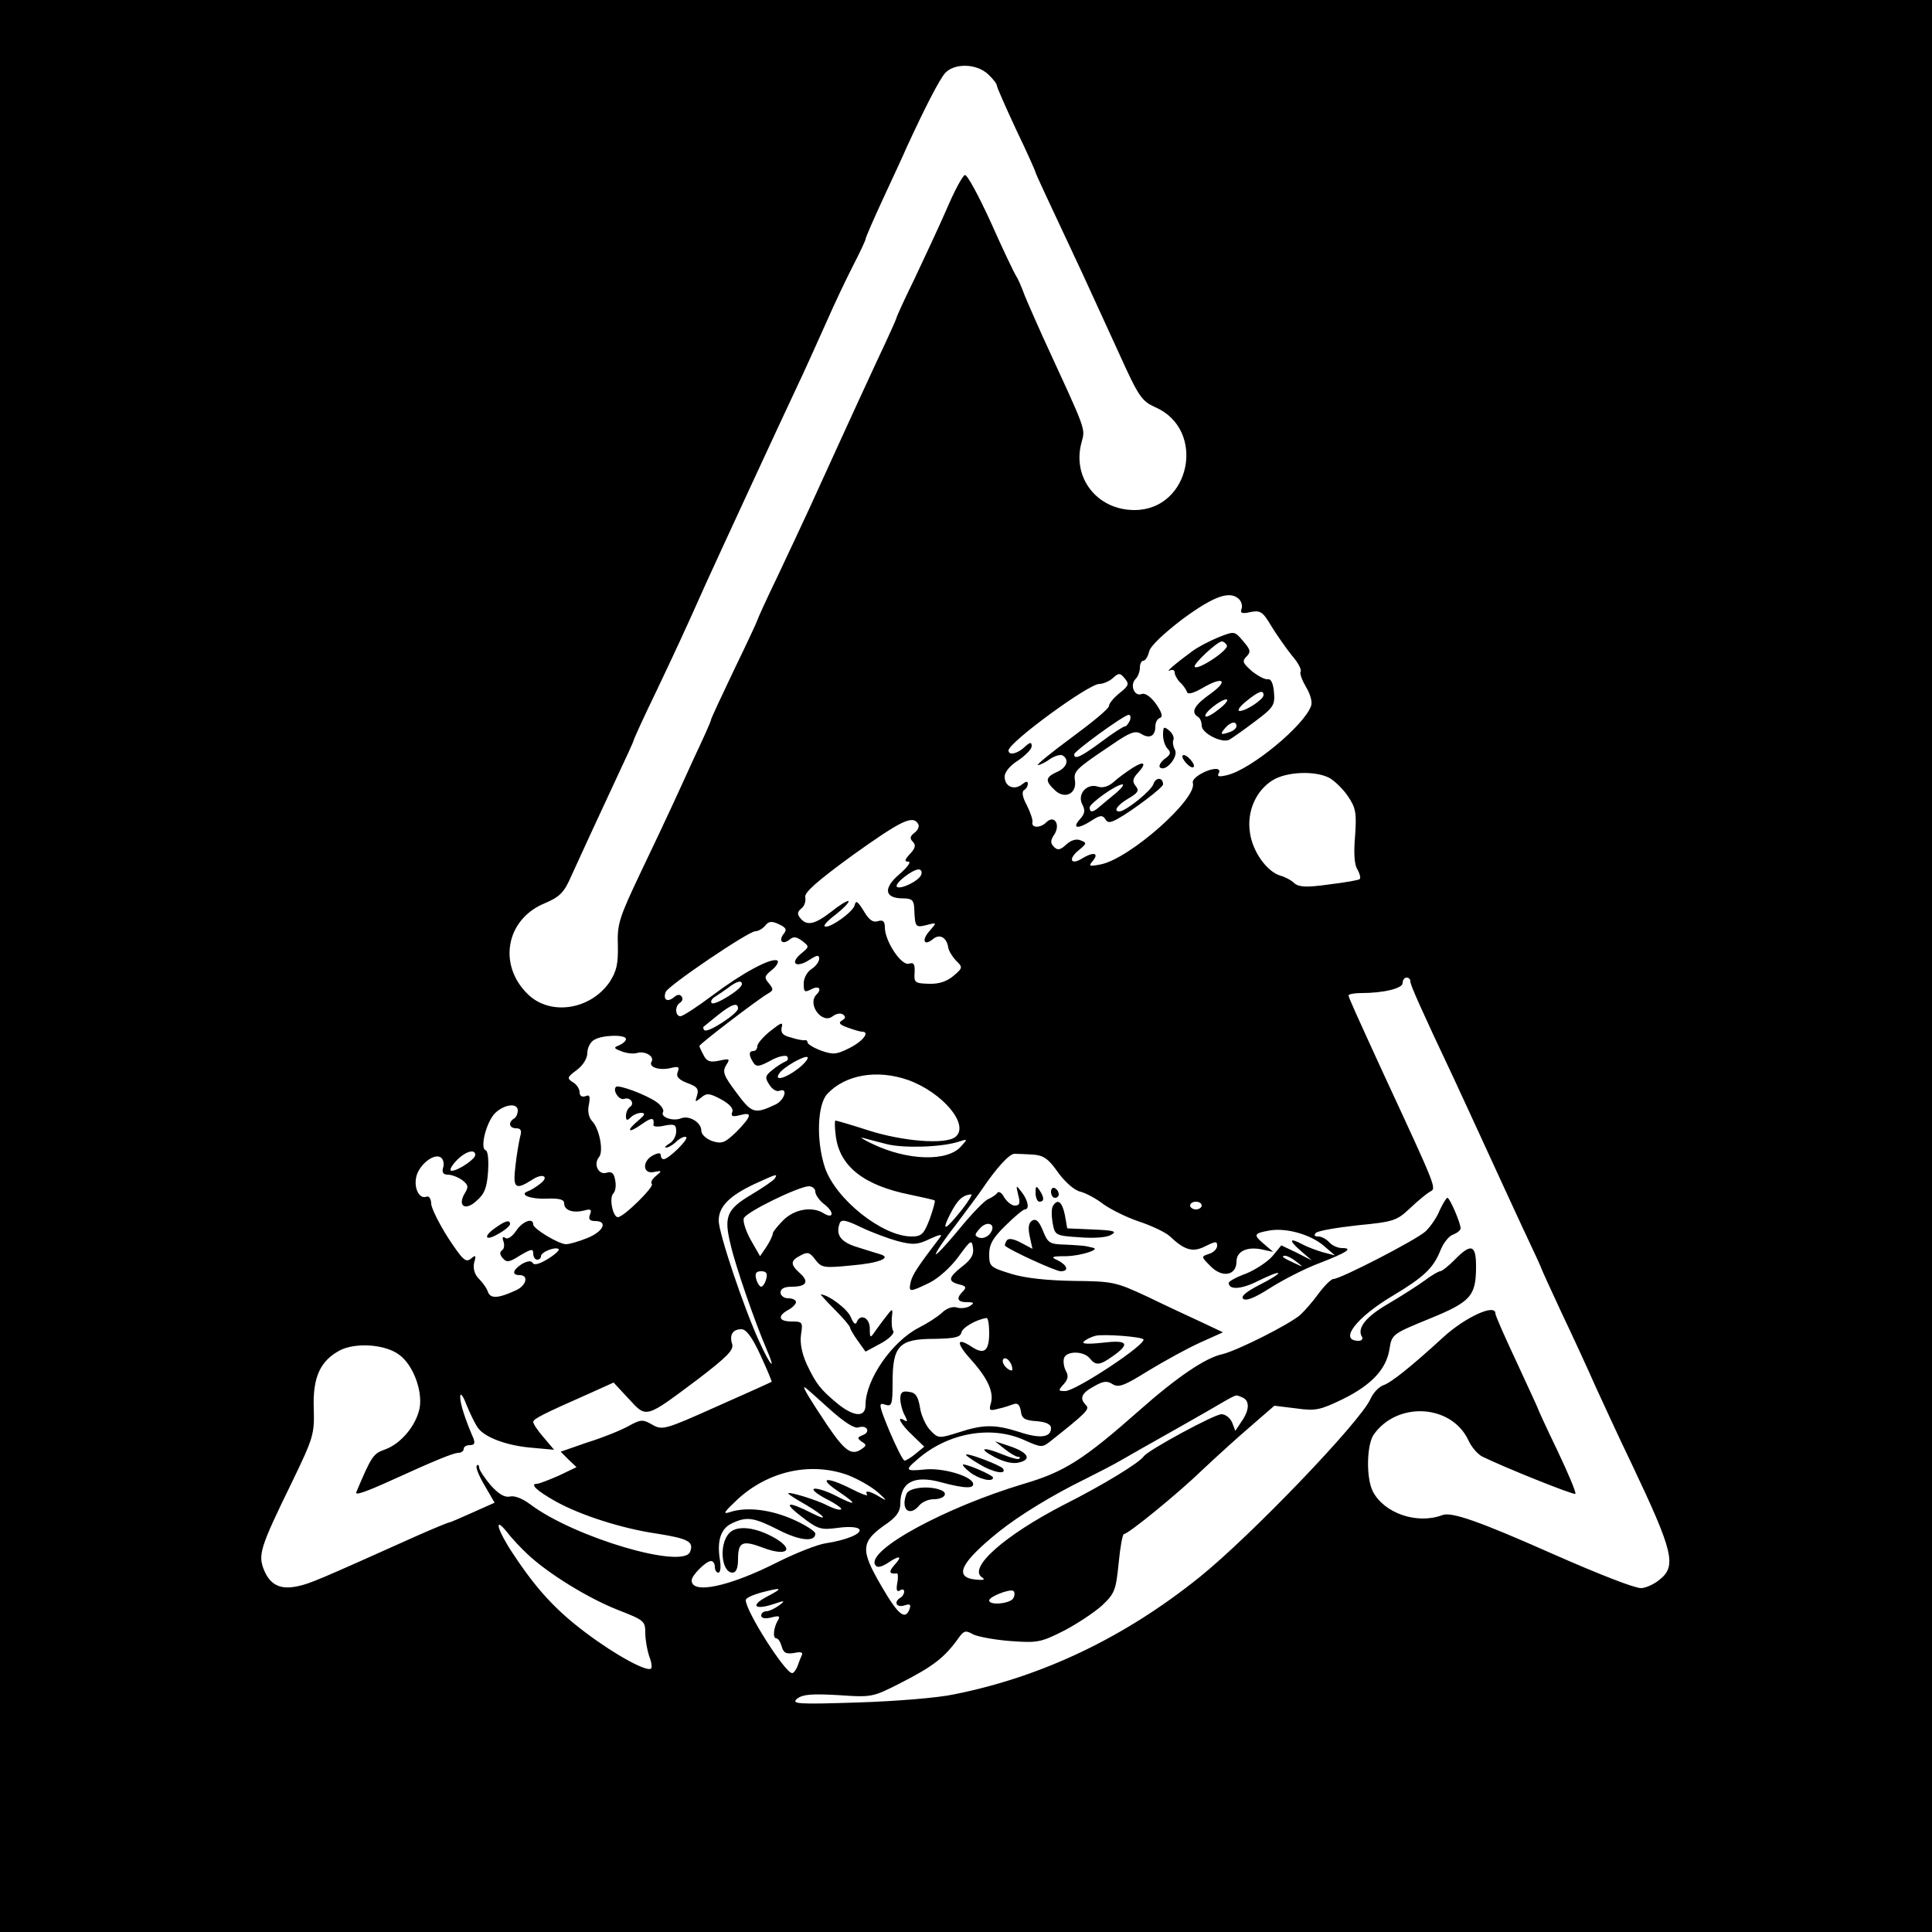 <?xml version="1.0" standalone="no"?>
<!DOCTYPE svg PUBLIC "-//W3C//DTD SVG 20010904//EN"
 "http://www.w3.org/TR/2001/REC-SVG-20010904/DTD/svg10.dtd">
<svg version="1.0" xmlns="http://www.w3.org/2000/svg"
 width="500pt" height="500pt" viewBox="0 0 500 500"
 preserveAspectRatio="xMidYMid meet">
<g transform="translate(0,500) scale(0.1,-0.1)"
fill="#000000" stroke="none">
<path d="M0 2500 l0 -2500 2500 0 2500 0 0 2500 0 2500 -2500 0 -2500 0 0
-2500z m2557 2308 c13 -12 23 -25 23 -30 0 -4 23 -56 50 -114 28 -58 50 -108
50 -110 0 -3 28 -63 120 -259 25 -55 70 -152 99 -216 48 -106 56 -117 91 -133
133 -58 91 -266 -54 -266 -97 0 -162 84 -137 175 10 38 14 25 -101 275 -16 36
-37 83 -46 105 -8 22 -18 45 -22 50 -4 6 -34 68 -65 138 -32 70 -62 126 -68
124 -6 -2 -27 -41 -47 -88 -20 -46 -58 -127 -83 -180 -26 -53 -47 -99 -47
-102 0 -2 -22 -51 -49 -108 -47 -101 -120 -261 -176 -384 -15 -33 -52 -111
-81 -173 -30 -62 -54 -115 -54 -117 0 -2 -27 -60 -60 -128 -33 -69 -60 -127
-60 -130 0 -4 -20 -48 -44 -99 -23 -51 -51 -111 -61 -133 -10 -22 -45 -96 -78
-165 -54 -114 -60 -131 -58 -186 1 -48 -3 -67 -21 -95 -50 -73 -155 -89 -213
-31 -77 76 -55 193 44 234 40 17 51 28 70 72 31 68 60 131 115 249 25 53 46
99 46 101 0 3 26 60 59 128 55 116 69 146 128 278 35 77 193 419 237 512 20
42 53 116 75 165 21 48 53 115 70 148 17 33 31 63 31 66 0 4 21 52 46 106 25
54 53 114 61 133 47 102 84 174 99 191 24 26 81 25 111 -3z m650 -1359 c6 -6
9 -18 6 -25 -4 -11 2 -13 23 -8 26 5 32 1 54 -36 14 -23 38 -57 53 -76 16 -18
26 -37 23 -42 -3 -5 4 -23 14 -40 11 -18 17 -39 13 -49 -18 -51 -155 -164
-217 -179 -21 -5 -27 -4 -22 5 4 6 1 11 -7 11 -24 0 -64 -24 -60 -36 13 -40
-163 -196 -238 -211 -31 -6 -33 -5 -20 10 16 20 0 23 -29 5 -29 -18 -36 -1 -9
21 22 18 22 20 6 26 -11 5 -25 1 -38 -11 -15 -14 -22 -15 -31 -6 -10 10 -10
17 1 33 16 26 -1 51 -21 31 -16 -16 -40 -15 -36 1 1 6 -6 26 -15 44 -11 20
-13 34 -7 38 6 3 10 11 10 17 0 7 -5 6 -15 -2 -20 -16 -45 -6 -45 20 0 12 14
29 35 42 19 13 35 29 35 37 0 11 -4 11 -18 -2 -19 -18 -42 -23 -42 -9 1 21
207 172 235 172 10 0 26 7 35 15 15 14 19 14 31 -1 12 -14 10 -19 -14 -38 -15
-12 -27 -27 -27 -33 0 -7 -44 -43 -97 -82 -53 -39 -92 -71 -87 -71 5 0 20 7
32 16 12 8 27 12 32 9 18 -11 11 -32 -15 -43 -30 -14 -31 -23 -4 -48 25 -23
56 -8 51 26 -4 24 2 30 93 91 49 34 63 39 78 30 22 -14 37 -6 37 19 0 10 5 20
12 22 8 3 5 14 -10 36 -14 19 -28 29 -37 26 -19 -8 -32 23 -16 39 6 6 11 19
11 29 0 10 4 18 9 18 5 0 12 11 15 24 3 14 38 47 88 85 82 60 122 73 145 50z
m-283 -314 c-4 -8 -9 -15 -13 -15 -4 0 -32 -18 -61 -40 -53 -39 -70 -47 -70
-32 0 8 129 102 141 102 5 0 6 -7 3 -15z m516 -148 c13 -7 35 -28 48 -47 21
-31 23 -43 19 -103 -4 -44 -2 -76 6 -87 6 -11 9 -22 6 -25 -3 -3 -39 -9 -80
-14 -57 -8 -77 -7 -89 3 -8 8 -25 17 -37 20 -35 11 -71 62 -78 110 -9 55 15
110 59 137 36 22 109 25 146 6z m-1064 -119 c4 -6 0 -16 -9 -23 -12 -9 -13
-15 -5 -23 9 -9 7 -17 -7 -32 -14 -15 -15 -20 -4 -20 8 0 -3 -15 -24 -33 -42
-36 -38 -62 10 -62 23 0 28 -5 29 -25 2 -50 3 -51 32 -44 27 7 27 7 8 -15 -22
-24 -15 -41 9 -21 17 14 35 4 39 -22 1 -8 10 -23 20 -34 18 -17 18 -19 -7 -40
-17 -14 -37 -21 -63 -20 -36 1 -39 3 -37 29 1 22 -2 27 -15 23 -19 -6 -62 58
-62 94 0 16 -5 20 -18 16 -13 -4 -23 3 -37 27 -15 24 -20 28 -23 15 -3 -18
-69 -64 -78 -55 -3 3 11 17 31 32 19 15 33 30 31 33 -3 2 -23 -10 -44 -27 -44
-34 -64 -38 -81 -17 -8 10 -8 16 3 25 8 6 12 19 10 29 -3 12 31 42 123 109
126 90 155 104 169 81z m8 -132 c-6 -16 -54 -39 -63 -31 -7 8 39 44 56 45 7 0
10 -6 7 -14z m-356 -153 c-14 -18 -3 -29 15 -15 10 9 18 8 33 -3 19 -15 19
-15 -4 -34 -29 -25 -11 -37 23 -15 20 13 25 13 25 3 0 -8 -9 -20 -20 -27 -11
-7 -20 -23 -20 -37 0 -23 2 -24 20 -15 19 10 28 1 13 -14 -25 -25 15 -78 42
-56 8 6 19 9 26 5 8 -6 8 -10 -2 -16 -10 -6 -6 -11 14 -18 16 -6 33 -11 38
-11 22 0 1 -26 -34 -43 -32 -16 -41 -17 -72 -6 -19 7 -35 17 -35 21 0 4 -3 7
-7 6 -5 -1 -21 2 -36 7 -21 5 -27 12 -24 26 4 15 -1 13 -29 -9 -19 -15 -34
-33 -34 -39 0 -7 -4 -13 -10 -13 -12 0 -13 -10 -1 -29 8 -13 15 -12 45 4 19
11 39 15 43 11 4 -5 2 -11 -4 -13 -7 -3 -22 -12 -34 -22 -19 -15 -20 -20 -8
-38 7 -12 19 -19 26 -16 23 9 14 -23 -9 -35 -55 -26 -62 -24 -102 30 -33 44
-37 54 -27 71 11 17 10 18 -18 12 -23 -5 -32 -2 -40 14 -6 11 -11 22 -11 24 0
5 153 122 178 136 14 8 14 11 2 26 -13 15 -12 19 8 35 12 10 18 21 14 24 -15
9 -91 -32 -168 -90 -40 -30 -77 -54 -83 -54 -14 0 -15 27 -1 35 6 4 8 11 4 16
-4 6 -11 6 -20 -2 -17 -14 -29 -6 -21 14 6 16 214 157 232 157 7 0 18 6 25 14
9 12 17 13 36 4 19 -9 21 -14 12 -25z m1622 -123 c0 -9 26 -68 112 -250 22
-47 59 -128 83 -180 24 -52 66 -144 94 -204 28 -59 51 -109 51 -111 0 -1 24
-54 53 -116 30 -63 69 -148 87 -189 19 -41 60 -131 93 -199 108 -228 117 -264
71 -300 -15 -12 -36 -21 -47 -21 -17 0 -105 34 -232 90 -187 83 -259 108 -282
99 -66 -25 -151 5 -180 61 -18 35 -16 121 2 147 61 87 201 79 245 -14 8 -18
24 -36 35 -42 54 -27 238 -101 242 -97 3 2 -18 52 -46 111 -28 58 -51 108 -51
110 0 1 -25 55 -55 120 -30 64 -55 120 -55 126 0 26 -78 -10 -134 -61 -85 -78
-137 -119 -156 -125 -11 -4 -26 -19 -33 -35 -25 -58 -310 -355 -443 -462 -193
-155 -405 -257 -635 -303 -41 -9 -153 -18 -249 -21 -156 -5 -173 -4 -157 10
15 11 37 13 107 9 86 -6 89 -5 158 30 88 45 117 67 155 121 12 16 17 17 36 6
13 -6 56 -14 96 -17 68 -5 78 -4 137 26 35 18 80 48 100 66 33 31 36 40 43
109 4 42 10 76 14 76 11 0 140 105 205 168 34 32 89 82 123 111 l61 53 57 -7
c50 -7 62 -4 120 24 75 37 113 78 121 130 6 38 8 39 103 78 108 44 121 59 121
136 0 56 -13 60 -55 17 -16 -16 -33 -30 -38 -30 -4 0 -23 -11 -40 -24 -18 -13
-60 -40 -94 -60 -59 -34 -82 -64 -68 -86 3 -5 -1 -10 -9 -10 -52 0 -7 60 89
117 80 48 104 71 122 115 8 21 23 40 34 43 10 4 19 11 19 16 0 14 -28 79 -34
79 -3 0 -12 -15 -20 -32 -7 -18 -24 -43 -37 -55 -24 -22 -220 -123 -238 -123
-6 0 -23 -17 -38 -37 -15 -21 -37 -46 -48 -56 -29 -25 -164 -93 -203 -102 -42
-9 -116 -59 -211 -143 -147 -130 -196 -161 -301 -192 -204 -61 -408 -172 -385
-210 5 -8 14 -6 31 4 32 22 41 20 19 -4 -16 -18 -14 -24 6 -22 3 1 4 -11 1
-25 -3 -18 -1 -24 7 -19 6 4 11 3 11 -3 0 -5 -4 -13 -10 -16 -18 -11 -10 -26
10 -20 15 5 18 3 14 -9 -11 -30 -29 -16 -71 56 -58 99 -57 118 15 167 22 16
32 30 32 49 0 56 35 75 105 56 63 -17 88 -17 83 -2 -7 19 -80 40 -125 35 -49
-5 -52 -2 -20 25 79 70 192 90 278 51 45 -20 46 -20 70 -1 88 70 100 81 90 91
-18 18 -13 31 20 49 24 14 34 15 48 6 16 -10 31 -4 92 34 41 25 101 58 134 73
l60 27 -55 26 c-30 14 -93 43 -140 66 -82 38 -89 40 -190 41 -68 1 -126 7
-162 18 -55 17 -58 19 -58 51 0 25 9 42 42 74 23 23 46 42 50 42 13 0 9 23 -8
45 -15 19 -15 19 -9 -7 6 -22 4 -28 -9 -28 -8 0 -20 10 -27 21 -6 12 -14 17
-18 12 -3 -5 -14 -12 -23 -16 -9 -3 -43 -38 -74 -76 -32 -39 -60 -69 -62 -67
-2 2 20 36 50 74 29 39 60 80 68 92 39 58 73 95 86 94 8 0 29 -1 47 -2 27 -2
40 -10 65 -46 18 -25 43 -47 58 -50 15 -4 41 -18 59 -32 18 -13 59 -34 92 -45
33 -11 69 -28 80 -38 39 -37 60 -43 93 -26 26 13 30 13 30 1 0 -8 -10 -18 -21
-21 -21 -7 -21 -7 4 -32 30 -31 67 -24 67 12 0 27 28 40 68 31 l27 -6 -22 19
c-30 25 -29 29 10 36 44 9 110 -10 144 -40 l28 -24 -31 8 c-17 5 -41 14 -52
20 -35 19 -38 12 -7 -15 l30 -26 -39 20 -40 19 -23 -28 c-13 -15 -44 -35 -68
-45 -25 -9 -45 -20 -45 -24 0 -19 33 -17 76 5 27 13 50 23 52 20 2 -2 -20 -16
-48 -30 -35 -18 -49 -30 -43 -36 7 -7 30 2 69 27 33 21 89 50 126 64 75 29 91
40 61 40 -11 0 -26 7 -33 15 -7 8 -20 15 -28 15 -10 0 -12 3 -7 9 6 6 55 14
109 20 93 9 101 12 135 44 20 19 43 38 52 43 17 9 18 6 -120 304 -73 159 -91
199 -91 204 0 3 15 6 33 6 58 0 107 12 107 26 0 8 5 14 10 14 6 0 10 -4 10
-10z m-1730 -7 c0 -13 -70 -56 -78 -49 -4 4 0 11 8 16 8 5 24 16 35 24 22 17
35 20 35 9z m-10 -63 c0 -13 -79 -65 -87 -56 -3 3 -4 7 -2 9 2 2 19 15 37 30
35 28 52 34 52 17z m-290 -79 c0 -5 -8 -12 -17 -16 -16 -6 -15 -8 6 -16 13 -5
31 -7 40 -4 20 6 46 -9 37 -23 -8 -14 21 -23 50 -16 20 5 23 3 18 -10 -5 -12
2 -20 25 -29 25 -9 30 -15 25 -32 -6 -18 -5 -18 10 -6 15 13 22 12 52 -4 22
-12 33 -24 29 -33 -4 -11 1 -13 20 -8 33 9 31 -2 -9 -43 -30 -29 -38 -32 -63
-24 -16 6 -28 17 -28 27 0 21 -31 40 -52 32 -21 -9 -55 3 -47 16 3 5 -4 17
-17 26 -27 19 -99 46 -105 39 -9 -9 8 -35 21 -31 16 6 29 -12 15 -21 -5 -3
-10 -14 -10 -23 0 -12 3 -13 12 -4 7 7 19 12 28 12 11 -1 9 -5 -7 -19 -34 -28
-28 -36 7 -11 27 19 34 19 31 -2 0 -4 13 -5 29 -1 26 5 30 2 30 -15 0 -12 -8
-26 -17 -31 -10 -6 -14 -11 -9 -11 5 0 18 7 28 17 10 9 21 13 24 10 6 -6 -45
-56 -58 -57 -5 0 -8 5 -8 10 0 7 -6 7 -20 0 -29 -15 -27 -50 3 -43 20 4 21 3
5 -10 -10 -8 -15 -17 -11 -21 7 -7 -73 -86 -88 -86 -13 0 -23 50 -12 61 6 6 8
21 5 35 -3 18 -9 23 -22 19 -21 -7 -35 22 -20 40 13 15 1 75 -18 94 -8 9 -12
25 -8 42 4 22 2 27 -9 22 -9 -3 -15 1 -15 10 0 9 -8 21 -17 26 -16 10 -16 13
10 32 16 12 27 30 27 44 0 13 8 29 18 34 21 13 82 14 82 2z m445 -77 c-31 -24
-62 -33 -49 -13 9 16 67 49 74 43 3 -3 -8 -17 -25 -30z m285 -29 c89 -32 160
-116 123 -147 -25 -21 -137 -12 -227 17 -43 14 -81 25 -84 25 -2 0 -2 -18 1
-40 10 -79 73 -128 193 -152 33 -7 61 -13 63 -15 2 -1 -4 -23 -13 -48 -15 -39
-21 -45 -47 -45 -75 0 -196 96 -224 178 -23 69 -20 163 6 191 47 50 129 64
209 36z m-1010 -79 c0 -8 -4 -18 -10 -21 -16 -10 -12 -25 6 -25 12 0 15 -6 10
-22 -3 -13 -9 -47 -12 -75 -7 -58 -1 -64 42 -37 29 20 48 9 20 -11 -10 -8 -24
-16 -30 -18 -24 -9 8 -21 49 -19 32 1 45 -2 45 -12 0 -18 22 -26 51 -19 18 5
21 3 16 -10 -5 -12 -1 -17 13 -17 34 0 22 -27 -20 -44 -22 -9 -47 -16 -55 -16
-19 0 -85 40 -85 51 0 19 -28 8 -44 -16 -10 -15 -22 -23 -28 -19 -7 5 -9 2 -5
-9 3 -9 2 -19 -4 -23 -6 -4 -6 -11 2 -20 10 -12 17 -11 45 7 29 17 34 18 34 5
0 -9 5 -16 10 -16 6 0 10 4 10 9 0 11 39 26 46 18 3 -2 -10 -14 -28 -25 -21
-13 -35 -17 -39 -11 -4 7 -13 6 -28 -2 -25 -16 -27 -29 -6 -29 23 0 18 -25 -7
-38 -47 -22 -68 -24 -75 -6 -3 10 -14 25 -24 35 -11 11 -15 26 -12 41 6 20 4
21 -9 10 -13 -10 -21 -2 -58 54 -23 36 -43 76 -44 88 0 13 -6 22 -12 19 -18
-7 -33 20 -27 50 6 31 45 63 63 52 7 -4 10 -16 7 -26 -4 -13 0 -19 12 -19 9 0
26 -6 37 -14 16 -12 17 -18 7 -34 -20 -33 1 -47 30 -20 21 18 27 34 30 75 2
30 0 54 -6 56 -16 5 2 75 25 97 25 23 58 26 58 6z m955 -87 c44 -11 141 -8
185 6 25 8 25 8 7 -12 -35 -40 -139 -37 -230 7 -23 11 -34 18 -23 15 10 -3 38
-10 61 -16z m-1065 -28 c0 -11 -45 -41 -61 -41 -7 0 -2 11 11 25 23 25 50 33
50 16z m775 -61 c-3 -5 -31 -24 -61 -42 -64 -38 -71 -57 -53 -130 12 -53 63
-201 93 -270 26 -60 10 -44 -19 20 -40 87 -105 281 -105 313 0 36 27 64 93 95
59 27 60 27 52 14z m105 -34 c0 -8 11 -24 25 -34 26 -21 21 -38 -5 -21 -29 17
-73 10 -102 -18 -15 -15 -28 -31 -28 -35 0 -5 -7 -20 -16 -34 l-17 -25 -24 42
c-13 23 -21 49 -18 56 5 16 141 82 168 83 9 0 17 -6 17 -14z m380 -46 c-44
-55 -55 -60 -31 -12 19 37 32 49 54 51 5 1 -6 -17 -23 -39z m620 10 c0 -5 -7
-10 -15 -10 -8 0 -15 5 -15 10 0 6 7 10 15 10 8 0 15 -4 15 -10z m-787 -92
c40 -10 51 -10 84 6 24 11 33 13 26 4 -58 -76 -71 -96 -76 -115 -6 -28 -4 -28
48 -3 24 12 55 40 75 67 32 44 35 46 38 24 3 -18 -5 -31 -27 -48 -37 -29 -39
-39 -9 -47 18 -4 20 -8 10 -18 -18 -18 -15 -28 11 -28 18 0 19 -2 7 -10 -8 -5
-23 -7 -33 -4 -11 4 -28 -2 -40 -14 -12 -11 -39 -28 -59 -38 -70 -36 -138
-135 -138 -200 0 -33 -30 -31 -72 3 -46 38 -56 52 -80 102 -13 29 -18 55 -15
77 5 32 4 34 -24 34 -34 0 -38 14 -9 30 11 6 20 15 20 20 0 6 -9 10 -20 10
-11 0 -20 7 -20 15 0 10 10 15 29 15 38 0 46 13 21 35 -25 23 -25 32 2 46 18
10 24 8 38 -11 16 -21 22 -22 93 -15 72 6 106 20 75 29 -7 2 -33 10 -58 18
-44 13 -58 32 -47 62 4 11 16 9 55 -10 27 -13 70 -29 95 -36z m238 18 c-7 -8
-19 -12 -27 -9 -13 5 -12 8 2 24 21 23 45 9 25 -15z m795 -72 c18 -14 18 -14
-6 -3 -31 14 -36 19 -24 19 6 0 19 -7 30 -16z m-1373 -44 c-3 -11 -9 -20 -13
-20 -4 0 -10 9 -13 20 -4 15 0 20 13 20 13 0 17 -5 13 -20z m577 -139 c0 -48
-13 -58 -46 -36 -40 26 -40 9 0 -35 43 -48 59 -84 50 -113 -5 -17 -3 -19 19
-13 14 3 32 9 40 12 11 4 16 -2 19 -18 2 -19 10 -24 41 -26 24 -2 37 -8 37
-18 0 -24 -28 -28 -82 -10 -63 20 -93 20 -157 -1 -51 -16 -53 -16 -73 5 -11
11 -24 38 -27 59 -5 29 -11 39 -29 41 -17 3 -22 -2 -22 -18 0 -12 5 -31 11
-42 8 -15 8 -19 0 -14 -23 14 -10 -10 20 -38 l31 -30 -22 -18 c-12 -10 -25
-18 -29 -18 -4 0 -21 34 -39 76 -28 68 -29 75 -12 69 18 -6 20 -1 20 58 0 94
17 112 107 112 53 1 68 4 71 16 2 13 38 34 65 38 4 1 7 -17 7 -38z m-592 -58
c17 -37 30 -68 29 -69 -1 -1 -65 -30 -142 -64 -134 -60 -141 -62 -167 -47 -24
14 -30 14 -62 -4 -20 -11 -67 -30 -106 -42 l-69 -24 20 -20 21 -20 -46 -22
c-25 -11 -51 -21 -56 -21 -20 0 -1 -18 47 -45 64 -36 173 -71 263 -84 82 -13
96 -21 86 -47 -18 -46 -300 37 -414 123 -20 15 -41 23 -52 20 -14 -3 -29 6
-50 29 -16 19 -30 40 -30 46 0 6 -3 9 -6 5 -4 -3 5 -26 20 -51 l26 -45 -56
-25 c-31 -14 -59 -26 -61 -26 -3 0 -42 -16 -87 -36 -254 -114 -273 -122 -305
-129 -45 -10 -71 3 -87 40 -17 41 -12 58 72 230 55 114 58 123 56 190 -3 81
17 124 69 151 41 20 116 15 152 -12 36 -26 61 -93 53 -138 -9 -45 -48 -92 -89
-107 -31 -11 -35 -16 -75 -111 -4 -9 25 1 91 31 114 52 161 71 173 71 8 0 14
5 14 10 0 6 7 10 16 10 12 0 14 5 9 18 -22 51 -34 89 -34 107 0 12 7 4 16 -20
9 -22 22 -49 29 -59 17 -26 77 -48 143 -53 l55 -5 -27 32 c-15 17 -27 35 -27
40 0 8 26 21 146 74 l62 28 39 -42 c47 -51 42 -52 181 52 73 56 91 74 87 89
-8 24 1 39 24 39 12 0 28 -21 49 -67z m991 41 c11 -11 -175 -134 -202 -134
-19 0 -19 1 -4 18 11 12 13 22 5 35 -5 10 -7 25 -4 33 7 18 50 18 66 -1 16
-20 26 -19 61 6 45 32 37 42 -28 34 -38 -4 -55 -3 -48 3 6 6 19 12 30 15 20 5
116 -2 124 -9z m-339 -78 c0 -5 -7 -3 -15 4 -8 7 -12 17 -9 22 7 10 24 -9 24
-26z m-475 -101 c39 -35 66 -53 77 -49 22 7 32 -12 11 -20 -15 -6 -15 -8 -3
-17 13 -8 13 -10 0 -19 -26 -18 -43 -6 -88 60 -46 69 -65 100 -60 100 2 0 30
-25 63 -55z m1069 29 c21 -8 20 -33 -1 -63 l-16 -24 -8 21 c-5 12 -17 22 -28
22 -18 0 -190 -93 -201 -109 -12 -17 -103 -73 -208 -126 -151 -78 -247 -162
-211 -187 10 -6 5 -8 -16 -6 -58 6 -39 44 60 124 54 43 139 95 225 137 30 15
73 37 95 50 22 13 65 37 95 54 30 17 87 49 125 71 83 48 70 43 89 36z m-1021
-201 c26 -10 62 -30 80 -46 21 -19 24 -23 7 -13 -27 17 -44 21 -36 8 3 -5 -16
2 -41 15 -66 33 -87 29 -33 -7 52 -35 47 -39 -11 -9 -22 11 -46 18 -52 16 -7
-2 8 -14 31 -26 24 -12 42 -25 39 -27 -3 -3 -18 1 -34 9 -28 15 -103 38 -103
32 0 -2 20 -15 45 -29 49 -29 62 -45 18 -23 -65 33 -78 30 -30 -7 44 -34 51
-36 96 -30 29 4 51 2 55 -4 7 -11 -34 -28 -87 -36 -21 -3 -77 -25 -125 -49
-124 -63 -222 -84 -222 -47 0 13 37 50 50 50 6 0 10 -7 10 -15 0 -8 4 -15 9
-15 6 0 7 16 4 34 -8 50 3 81 32 94 38 18 56 15 121 -18 55 -28 94 -31 94 -9
0 6 -25 22 -56 36 -58 26 -120 34 -164 20 -21 -7 -17 -1 18 32 80 74 189 98
285 64z m-828 -205 c54 -51 159 -115 233 -144 69 -27 72 -29 72 -60 0 -18 5
-45 10 -60 6 -15 8 -29 5 -32 -10 -10 -91 34 -167 91 -79 59 -129 113 -191
207 -40 60 -51 100 -14 54 12 -16 36 -41 52 -56z m620 -110 c-44 -23 -33 -36
18 -19 29 10 30 9 13 -4 -11 -8 -26 -15 -33 -15 -7 0 -13 -5 -13 -11 0 -7 10
-9 26 -5 19 5 24 4 18 -6 -12 -19 -15 -48 -5 -48 5 0 11 -10 14 -21 5 -17 11
-20 32 -17 17 4 24 2 20 -6 -3 -6 -8 -19 -11 -28 -4 -10 -10 -18 -14 -18 -18
0 -120 160 -120 189 0 5 17 13 38 19 57 15 61 13 17 -10z m638 -3 c-5 -15 -63
-21 -63 -7 0 10 52 30 62 25 4 -2 5 -10 1 -18z"/>
<path d="M3154 3351 c-22 -9 -53 -25 -68 -36 -41 -30 -73 -57 -58 -50 6 3 12
1 12 -5 0 -6 6 -18 14 -26 8 -7 16 -19 18 -25 2 -7 17 -3 41 11 53 31 68 19
19 -16 -41 -29 -51 -47 -32 -59 6 -3 10 -14 10 -23 0 -20 54 -47 72 -36 7 4
37 25 66 47 48 36 52 42 49 76 -2 23 -8 35 -16 33 -7 -1 -25 8 -41 21 -24 21
-26 26 -14 38 12 12 10 18 -9 40 -22 26 -22 26 -63 10z m21 -21 c7 -11 -74
-65 -83 -56 -6 6 57 65 70 66 4 0 10 -4 13 -10z m95 -129 c0 -11 -45 -41 -62
-41 -7 1 1 12 17 25 32 26 45 31 45 16z m-115 -36 c-16 -13 -32 -22 -35 -19
-7 7 39 44 54 44 6 -1 -2 -12 -19 -25z m45 -44 c0 -5 -7 -12 -16 -15 -24 -9
-28 -7 -14 9 14 17 30 20 30 6z"/>
<path d="M3010 3098 c0 -13 5 -29 12 -36 9 -9 8 -15 -8 -26 -10 -8 -16 -18
-12 -22 14 -13 48 27 39 45 -5 9 -7 21 -4 27 2 6 -3 17 -12 24 -13 11 -15 9
-15 -12z"/>
<path d="M3060 3042 c0 -5 7 -15 15 -22 8 -7 15 -8 15 -2 0 5 -7 15 -15 22 -8
7 -15 8 -15 2z"/>
<path d="M2930 3012 c-14 -9 -35 -24 -47 -35 -13 -12 -29 -17 -41 -13 -29 10
-55 -19 -41 -46 8 -15 7 -24 -7 -39 -21 -24 -3 -25 32 -2 20 13 27 14 34 4 6
-11 12 -11 31 -1 40 22 119 82 119 90 0 19 -19 19 -25 1 -5 -17 -72 -71 -88
-71 -17 0 -5 17 24 34 24 14 28 20 18 32 -9 11 -8 19 6 34 24 26 16 32 -15 12z
m-45 -67 c-16 -13 -35 -29 -42 -35 -15 -13 -23 -13 -23 0 0 11 69 60 85 60 5
0 -3 -11 -20 -25z"/>
<path d="M2680 1913 c0 -13 5 -23 10 -23 13 0 13 11 0 30 -8 12 -10 11 -10 -7z"/>
<path d="M2720 1916 c0 -9 5 -16 10 -16 6 0 10 4 10 9 0 6 -4 13 -10 16 -5 3
-10 -1 -10 -9z"/>
<path d="M2725 1879 c-4 -6 -4 -25 -1 -43 6 -33 7 -34 69 -38 36 -3 70 -1 82
6 17 9 9 12 -46 14 l-67 3 -6 34 c-7 35 -19 44 -31 24z"/>
<path d="M2671 1841 c-9 -6 -11 -18 -6 -41 l7 -32 -30 16 c-21 11 -33 12 -37
5 -4 -6 -5 -12 -4 -13 13 -12 131 -66 144 -66 22 0 18 15 -7 28 -20 9 -18 11
22 11 38 1 90 18 68 22 -5 1 -12 3 -18 4 -5 1 -30 3 -54 4 -40 1 -44 4 -57 36
-10 25 -18 32 -28 26z"/>
<path d="M2600 1250 c14 -11 29 -20 34 -20 5 0 7 -2 4 -5 -3 -3 -21 2 -41 10
-53 22 -68 18 -23 -6 25 -13 48 -18 63 -14 34 8 24 26 -23 42 l-39 13 25 -20z"/>
<path d="M2500 1235 c0 -2 15 -13 34 -24 34 -21 72 -29 62 -12 -6 9 -96 43
-96 36z"/>
<path d="M2510 1190 c23 -18 60 -27 60 -14 0 6 -64 34 -77 34 -4 0 3 -9 17
-20z"/>
<path d="M2346 1134 c-16 -41 8 -61 34 -29 7 8 23 15 36 15 28 0 40 16 18 24
-31 12 -82 6 -88 -10z"/>
<path d="M1283 1823 c-34 -23 -28 -37 7 -16 17 9 30 21 30 25 0 12 -12 9 -37
-9z"/>
<path d="M2161 1610 c21 -21 39 -42 39 -46 0 -3 9 -19 20 -34 l20 -28 39 21
c22 12 36 26 33 32 -4 5 -5 21 -4 35 3 24 2 25 -13 5 -9 -11 -22 -29 -30 -40
-13 -19 -14 -19 -14 8 -1 28 -25 38 -34 15 -3 -8 -9 -2 -15 13 -8 21 -59 59
-78 59 -1 0 15 -18 37 -40z"/>
<path d="M1887 1032 c-27 -29 -20 -102 9 -102 9 0 14 12 14 34 0 46 11 51 66
30 59 -22 81 -6 32 24 -51 30 -101 36 -121 14z"/>
</g>
</svg>
